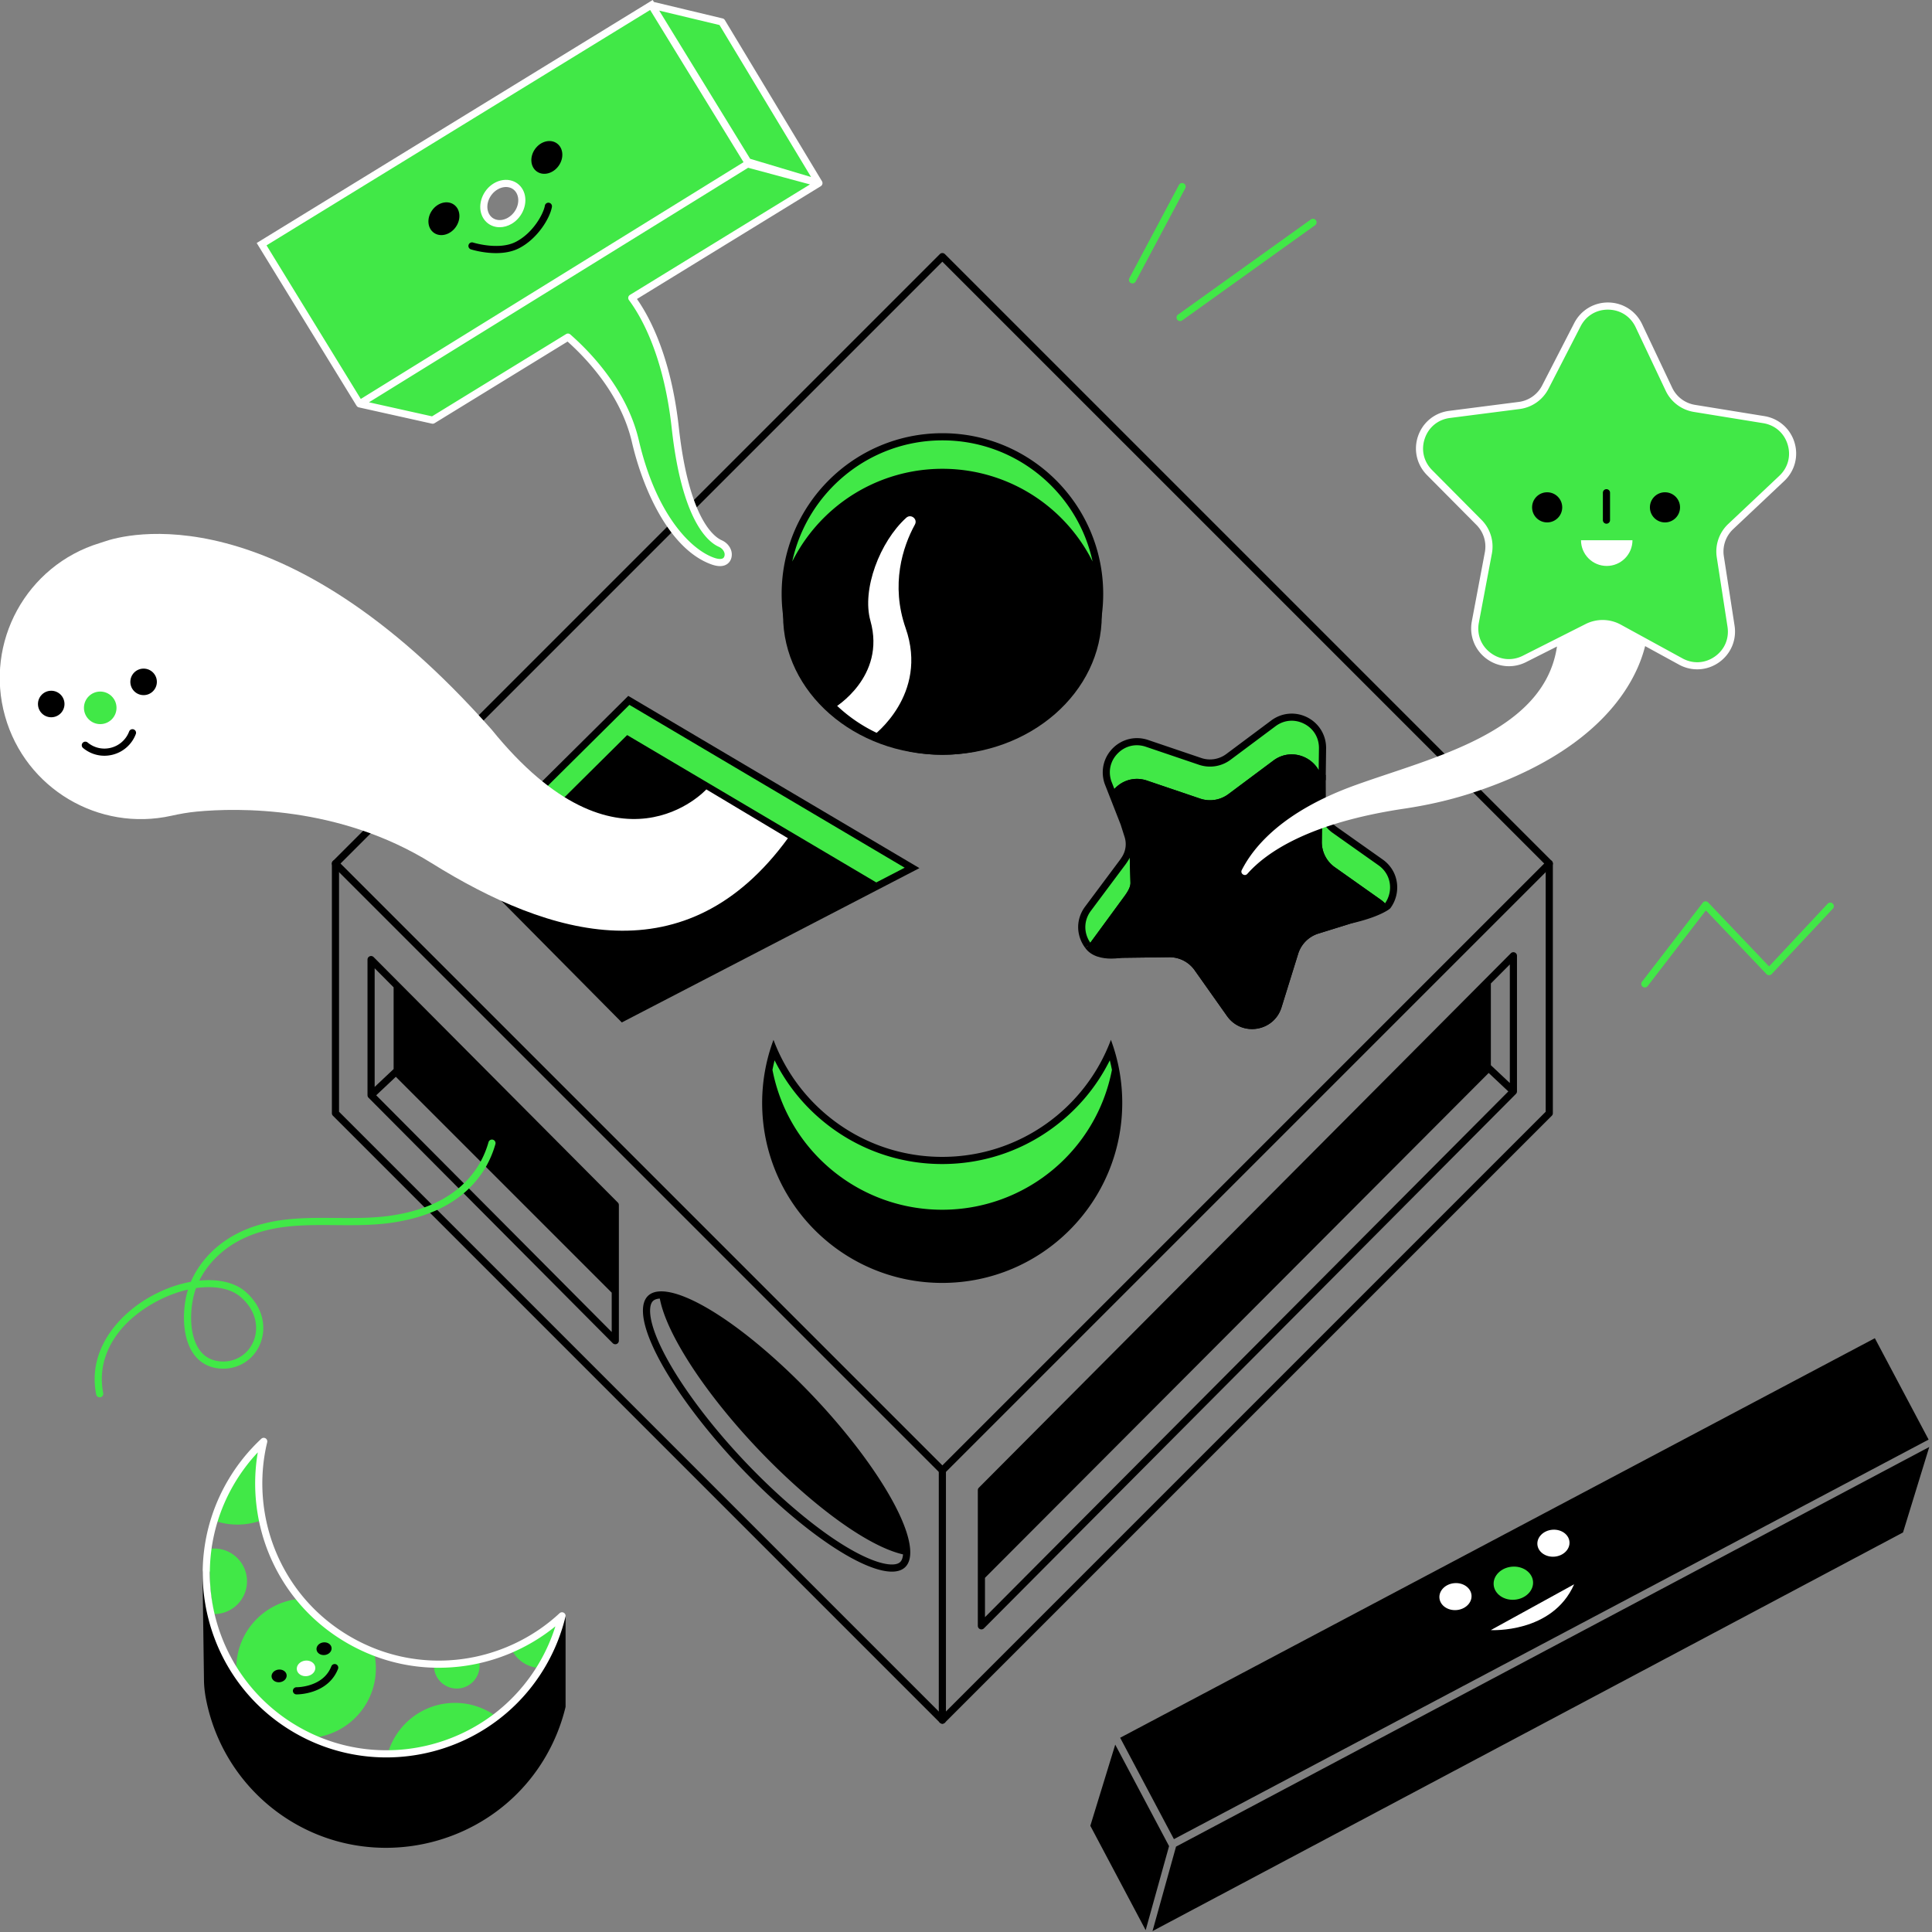 <svg xmlns="http://www.w3.org/2000/svg" viewBox="0 0 1080 1080" xml:space="preserve"><rect x="0" y="0" width="1080" height="1080" fill="#808080" stroke="none"/><path fill="#41E847" d="M775.581 506.543c5.465-7.261 4.688-18.441-3.79-24.436l-25.628-18.124a17.19 17.19 0 0 1-7.035-11.259l-.054-16.612.227-17.769c.182-14.245-16.049-22.515-27.467-13.995l-25.156 18.773a17.189 17.189 0 0 1-15.8 2.502l-29.726-10.08c-13.492-4.575-26.373 8.306-21.798 21.798l12.362 31.566-4.914-13.459 3.768 11.853a15.155 15.155 0 0 1-1.526 12.511c-1.108 1.807-2.112 3.056-2.112 3.056l-18.773 25.156c-4.534 6.076-4.308 13.511-.961 19.113.323.54.674 1.063 1.053 1.566"/><path d="M526.789 823.982a1.992 1.992 0 0 1-1.414-.586L186.111 484.133a2 2 0 0 1 0-2.828l339.264-339.264a2 2 0 0 1 2.828 0l339.264 339.264a2 2 0 0 1 0 2.828L528.203 823.396a1.992 1.992 0 0 1-1.414.586zM190.354 482.719 526.79 819.155l336.436-336.436-336.437-336.436-336.435 336.436z"/><path d="M526.789 963.559a1.992 1.992 0 0 1-1.414-.586L186.111 623.71a2 2 0 0 1-.586-1.414V482.719a2 2 0 0 1 4 0v138.749l337.264 337.264 337.264-337.264V482.719a2 2 0 0 1 4 0v139.577a2 2 0 0 1-.586 1.414L528.203 962.973a1.992 1.992 0 0 1-1.414.586z"/><path d="M526.789 963.559a2 2 0 0 1-2-2V821.982a2 2 0 0 1 4 0v139.577a2 2 0 0 1-2 2zM345.369 672.225 208.854 535.007a2 2 0 0 0-3.418 1.411v75.808c0 .049.011.097.014.146.005.071.008.142.021.212.011.059.03.115.045.172.019.067.035.135.061.2.023.059.054.113.083.169.03.06.057.12.094.177.038.06.085.113.129.169.033.041.059.086.096.125.006.007.014.011.021.018.007.006.011.014.017.021l136.516 137.219a1.995 1.995 0 0 0 2.181.439 2 2 0 0 0 1.237-1.849v-75.808c0-.529-.209-1.037-.582-1.411zM220.037 551.919v45.689l-10.601 9.986v-66.331l10.601 10.656zm-9.734 60.352 10.97-10.333 120.678 120.678v21.982L210.303 612.271zM846.768 532.432a2 2 0 0 0-2.181.438L547.195 831.626a1.997 1.997 0 0 0-.583 1.411v75.808a2 2 0 0 0 3.417 1.411l297.392-298.757c.374-.375.583-.882.583-1.411v-75.807a2 2 0 0 0-1.236-1.849zm-2.764 6.693v66.293l-10.522-9.891c-.025-.023-.053-.039-.079-.06v-45.692l10.601-10.65zM550.612 882.012l281.566-282.22 10.979 10.32-292.545 293.889v-21.989zM508.735 865.559c-2.058-23.026-35.225-69.704-75.465-105.822-25.382-22.781-47.658-36.047-60.94-37.686a21.687 21.687 0 0 0-2.656-.173c-6.664 0-10.425 3.635-10.264 11.276.471 22.355 34.303 70.501 75.567 107.537 27.157 24.375 50.765 37.863 63.598 37.863 6.666 0 10.424-3.638 10.263-11.281a26.599 26.599 0 0 0-.103-1.714M387.833 758.258zm5.422 8.242zm110.043 106.596c-.948.968-2.538 1.459-4.724 1.459-9.611 0-30.664-9.678-60.926-36.84-19.738-17.716-38.376-38.526-52.48-58.597-13.62-19.383-21.552-36.167-21.76-46.047-.039-1.858.196-4.361 1.539-5.732.823-.841 2.13-1.322 3.892-1.434 2.94 15.597 15.842 35.512 23.647 46.469 14.307 20.084 33 40.851 52.636 58.476 23.461 21.058 44.911 34.7 59.675 38.066-.118 1.534-.506 3.166-1.499 4.18z"/><path fill="#41E847" d="M439 328.884c1.667-47 40.422-84.718 87.821-84.718 47.396 0 86.149 37.722 87.82 84.718-11.661-37.837-47.087-64.826-87.82-64.826-40.734-.001-76.16 26.989-87.821 64.826z"/><ellipse cx="526.821" cy="343.988" rx="89.084" ry="77.93"/><path d="m739.129 452.724.174-13.578a17.89 17.89 0 0 0-.227-3.034l-.174 13.617a17.224 17.224 0 0 0 .227 2.995z"/><path d="m628.519 501.053-20.266 27.65c3.079 4.086 7.969 6.863 13.903 6.787l31.386-.401a17.187 17.187 0 0 1 14.253 7.262l18.124 25.628c8.226 11.631 26.218 8.782 30.447-4.822l9.317-29.974a17.19 17.19 0 0 1 11.312-11.312l29.974-9.317c3.688-1.147 6.579-3.31 8.612-6.011a17.448 17.448 0 0 0-3.79-3.633l-25.628-18.124a17.186 17.186 0 0 1-7.262-14.253l.228-17.809a17.224 17.224 0 0 1-.228-2.995l.174-13.617c-1.96-12.331-16.661-18.855-27.24-10.961l-25.156 18.773a17.189 17.189 0 0 1-15.8 2.502l-29.726-10.08c-7.999-2.713-15.783.712-19.842 6.761l8.125 23.959c.858 2.529 2.284 4.763 1.946 7.335l.549 19.074c.074 2.569-1.892 5.506-3.412 7.578z"/><path d="M621.18 535.869c-4.759 0-11.059-1.062-14.56-6.011l3.266-2.311c4.492 6.351 16.592 3.843 16.713 3.815l.838 3.912c-.251.055-2.863.595-6.257.595zM737.097 433.206l4-.012.059 19.495-4 .012z"/><path fill="#41E847" d="M526.696 678.252c-47.419 0-88.118-33.702-96.917-80.187a98.658 98.658 0 0 1 2.767-11.069c16.178 37.124 53.348 61.707 94.15 61.707s77.973-24.583 94.15-61.707a98.658 98.658 0 0 1 2.767 11.069c-8.798 46.486-49.497 80.187-96.917 80.187z"/><path d="M625.649 598.065a99.94 99.94 0 0 0-4.648-16.783c-14.28 38.211-51.112 65.421-94.305 65.421s-80.025-27.21-94.305-65.421a100.13 100.13 0 0 0-4.648 16.783 101.06 101.06 0 0 0-1.696 18.444c0 55.586 45.062 100.648 100.648 100.648s100.648-45.062 100.648-100.648a100.964 100.964 0 0 0-1.694-18.444m-193.834 0a97.22 97.22 0 0 1 1.19-5.339c7.696 15.465 19.091 28.762 33.389 38.862 17.703 12.505 38.555 19.114 60.302 19.114s42.6-6.61 60.302-19.114c14.298-10.1 25.693-23.397 33.389-38.862a96.305 96.305 0 0 1 1.19 5.339c-8.764 45.351-48.548 78.187-94.881 78.187s-86.117-32.835-94.881-78.187z"/><path fill="#41E847" d="m350.897 413.417-79.272 78.628-10.637-10.735 90.533-89.796 158.327 93.653-20.064 10.403z"/><path d="m271.613 494.874 75.982 76.678 142.125-73.695m0 0 24.25-12.574-162.761-96.276-93.049 92.292 13.452 13.575m78.974-83.965-2.194 2.176-76.755 76.131-7.821-7.893 88.016-87.301 153.892 91.03-15.876 8.232-136.603-80.803-2.659-1.572z"/><path fill="#FFF" d="M466.387 395.651s29.021-17.201 20.185-48.635c-4.913-17.477 5.26-44.226 20.041-57.597 2.601-2.353 6.519.729 4.83 3.803-6.822 12.418-13.67 33.614-5.182 57.896 13.023 37.256-18.233 60.204-18.233 60.204"/><path d="M526.821 242.166c-49.637 0-89.876 40.239-89.876 89.876 0 4.051.273 8.037.792 11.946 5.843 43.989 43.498 77.93 89.084 77.93 45.587 0 83.242-33.941 89.084-77.93.519-3.909.792-7.895.792-11.946 0-49.637-40.239-89.876-89.876-89.876zm0 4c41.127 0 75.594 29.059 83.946 67.724a94.09 94.09 0 0 0-21.853-28.362c-17.146-15.135-39.198-23.47-62.093-23.47s-44.947 8.335-62.093 23.47a94.107 94.107 0 0 0-21.853 28.362c8.352-38.665 42.819-67.724 83.946-67.724zM583.62 396.45c-15.684 13.844-35.855 21.468-56.799 21.468s-41.115-7.624-56.799-21.468c-15.413-13.605-25.431-32.219-28.249-52.462 2.818-20.244 12.836-38.857 28.249-52.462a85.764 85.764 0 0 1 56.799-21.468 85.764 85.764 0 0 1 56.799 21.468c15.413 13.605 25.431 32.219 28.249 52.462-2.818 20.244-12.836 38.858-28.249 52.462z"/><path fill="#FFF" d="M394.842 441.278s-49.141 54.153-119.982-33.401C156.405 273.804 68.912 299.03 58.438 302.706c-.91.32-1.831.611-2.754.893-40.886 12.479-64.497 55.415-52.864 96.773 11.393 40.504 52.423 64.678 92.997 55.639 4.69-1.045 9.418-1.882 14.202-2.332 22.513-2.119 79.508-3.42 131.202 28.777 66.216 41.242 142.387 64.072 199.232-13.885"/><circle cx="28.636" cy="393.544" r="7.414"/><circle cx="80.275" cy="381.168" r="7.414"/><circle fill="#41E847" cx="56.03" cy="395.686" r="9.1"/><path d="M58.339 422.463c-4.307 0-8.487-1.493-11.909-4.332a1.998 1.998 0 1 1 2.552-3.078c3.61 2.993 8.291 4.088 12.848 2.993a14.723 14.723 0 0 0 10.364-9.162 2 2 0 0 1 3.744 1.406 18.718 18.718 0 0 1-13.177 11.646 18.943 18.943 0 0 1-4.422.527zM653.514 1031.998l-30.09-56.739-13.927 45.371 30.941 58.343zM657.402 1032.277l-13.143 47.216 419.542-222.84 14.67-47.79zM656.229 1028.091l421.876-223.352-.421-.798-29.633-55.873-421.879 223.351z"/><ellipse transform="rotate(-4.997 813.699 892.418)" fill="#FFF" cx="813.609" cy="892.507" rx="8.999" ry="7.546"/><ellipse transform="rotate(-4.997 868.458 862.553)" fill="#FFF" cx="868.371" cy="862.648" rx="8.999" ry="7.546"/><ellipse transform="rotate(-4.997 846.052 884.916)" fill="#41E847" cx="845.964" cy="885.008" rx="11.044" ry="9.261"/><path fill="#FFF" d="M833.371 911.239s34.433 2.006 46.579-25.611l-46.579 25.611z"/><path fill="#41E847" d="M210.113 932.584c0-3.144-.382-6.197-1.084-9.125a101.448 101.448 0 0 1-14.474-6.984 100.553 100.553 0 0 1-26.785-22.75c-19.983 1.693-35.677 18.438-35.677 38.859 0 .999.05 1.985.124 2.965 8.229 12.36 19.324 23.089 33.005 31.089a101.992 101.992 0 0 0 9.268 4.801c19.957-1.717 35.623-18.451 35.623-38.855zM146.68 849.665c-2.939-14.328-2.791-29.323.737-43.909a100.835 100.835 0 0 0-18.341 22.933 101.126 101.126 0 0 0-9.378 21.336 38.926 38.926 0 0 0 13.005 2.229c4.927 0 9.637-.922 13.977-2.589zM216.734 980.436c21.847-.153 43.286-7.406 60.798-20.838a38.835 38.835 0 0 0-23.229-7.671c-17.906 0-32.982 12.067-37.569 28.509zM314.163 903.263c-8.41 7.832-18.007 14.039-28.293 18.53 2.837 6.147 8.968 10.446 16.137 10.633a100.807 100.807 0 0 0 12.156-29.163zM138.074 883.948c0-10.114-8.199-18.313-18.313-18.313a18.37 18.37 0 0 0-3.574.354 100.95 100.95 0 0 0 1.663 36.173c.628.065 1.266.1 1.911.1 10.114-.001 18.313-8.2 18.313-18.314zM255.332 943.901c7.046 0 12.758-5.712 12.758-12.758 0-.853-.087-1.684-.247-2.49a70.318 70.318 0 0 0-25.199 1.159c-.045.438-.07.882-.07 1.331 0 7.046 5.712 12.758 12.758 12.758z"/><ellipse transform="rotate(-7.579 156.015 936.807)" cx="156.02" cy="936.841" rx="4.237" ry="3.552"/><ellipse transform="rotate(-7.579 181.137 921.604)" cx="181.144" cy="921.638" rx="4.237" ry="3.552"/><ellipse transform="rotate(-7.579 171.072 932.595)" fill="#FFF" cx="171.079" cy="932.629" rx="5.199" ry="4.36"/><path d="M165.797 947.183h-.077a2 2 0 0 1 .025-4h.039c.268 0 3.993-.028 8.188-1.48 5.59-1.936 9.383-5.392 11.272-10.273a2.001 2.001 0 0 1 3.731 1.443c-2.317 5.985-7.098 10.361-13.825 12.654-4.669 1.592-8.73 1.656-9.353 1.656z"/><path d="M314.399 902.277a2.004 2.004 0 0 0-2.181 1.516 98.917 98.917 0 0 1-10.774 26.69c-27.513 47.047-88.169 62.94-135.214 35.429-30.681-17.941-49.436-51.191-48.946-86.775.014-1.009-.79-1.879-1.789-2.018a2.003 2.003 0 0 0-1.599.482c-.437.386-.684.943-.676 2.526l.814 59.604c.041 2.566.374 6.05.991 9.355 5.523 29.551 23.606 55.127 49.611 70.171 16.029 9.273 33.648 13.681 51.087 13.68 35.006 0 69.278-17.764 88.463-49.596a102.956 102.956 0 0 0 11.92-28.963c.037-.154.056-.312.056-.471v-49.645a2 2 0 0 0-1.763-1.985z"/><path fill="#FFF" d="M215.95 982.408c-17.62 0-35.462-4.525-51.739-14.043-48.949-28.625-65.485-91.736-36.861-140.687a103.009 103.009 0 0 1 18.704-23.387 2 2 0 0 1 3.308 1.933c-4.891 20.22-3.153 41.988 4.891 61.295 8.313 19.954 22.6 36.285 41.312 47.229 18.712 10.944 39.954 15.384 61.418 12.846 20.771-2.457 40.594-11.618 55.817-25.795a2.002 2.002 0 0 1 3.308 1.934 102.97 102.97 0 0 1-11.21 27.769c-19.107 32.674-53.579 50.905-88.948 50.906zm-71.836-170.542a99.137 99.137 0 0 0-13.312 17.832c-27.511 47.046-11.617 107.702 35.428 135.214s107.701 11.618 135.214-35.429a99.239 99.239 0 0 0 9.014-20.345c-15.053 12.238-33.634 20.137-53.006 22.428-22.334 2.642-44.438-1.979-63.907-13.364-19.47-11.386-34.334-28.379-42.985-49.144-7.502-18.005-9.731-38.072-6.446-57.192z"/><path fill="#41E847" d="M418.986 92.027 364.203 2.751l-217.96 133.748 54.783 89.276m70.191-106.123c-2.196-5.296.438-12.218 5.883-15.461 5.445-3.243 11.639-1.578 13.835 3.718 2.196 5.296-.438 12.218-5.883 15.461s-11.639 1.578-13.835-3.718z"/><ellipse transform="rotate(-54.373 305.697 88.007)" cx="305.696" cy="87.999" rx="9.661" ry="8.101"/><ellipse transform="rotate(-54.373 248.159 122.267)" cx="248.159" cy="122.26" rx="9.661" ry="8.101"/><path fill="#41E847" d="m417.826 90.404 39.967 11.964-54.311-90.12-39.405-9.436zM406.872 308.464c-.628-2.106-2.254-3.754-4.264-4.642-5.911-2.61-19.602-14.597-25.133-64.729-4.44-40.241-16.714-62.357-24.288-72.535l104.606-64.19-39.9-10.747-216.868 134.153 40.84 9.094 75.63-46.409c11.596 10.166 31.32 30.822 37.674 58.138 6.861 29.497 22.21 59.583 43.304 67.062 7.916 2.807 9.217-2.451 8.399-5.195z"/><g fill="#FFF"><path d="M269.37 120.419c1.214 2.926 3.497 5.073 6.43 6.047 1.125.373 2.31.557 3.513.557 2.274 0 4.618-.656 6.764-1.934 6.257-3.726 9.266-11.775 6.707-17.944-1.213-2.927-3.497-5.074-6.43-6.048-3.25-1.078-6.996-.576-10.276 1.377-6.258 3.725-9.266 11.775-6.708 17.945zm8.754-14.508c1.521-.906 3.155-1.373 4.713-1.373.779 0 1.54.117 2.257.355 1.814.602 3.232 1.945 3.994 3.783 1.827 4.405-.441 10.227-5.059 12.975-2.281 1.36-4.82 1.731-6.97 1.018-1.814-.602-3.232-1.945-3.994-3.782v-.001c-1.827-4.406.442-10.227 5.059-12.975z"/><path d="M459.745 101.99c-.018-.092-.049-.179-.08-.269a1.995 1.995 0 0 0-.121-.294c-.016-.03-.02-.063-.038-.092l-54.311-90.12a2 2 0 0 0-1.247-.913L365.54 1.106 364.861 0l-1.917 1.177c-.027.018-.056.031-.082.051L145.197 134.794l-1.705 1.047 55.828 90.979.015-.009c.278.452.717.796 1.255.916l40.84 9.094a2.002 2.002 0 0 0 1.48-.247l74.367-45.635c11.297 10.12 29.888 30.082 35.942 56.112 6.457 27.759 21.561 60.33 44.585 68.493 1.844.654 3.385.913 4.669.913 2.291 0 3.767-.824 4.686-1.696 1.979-1.88 2.243-4.804 1.629-6.868-.77-2.582-2.729-4.732-5.374-5.899-4.189-1.851-18.298-11.87-23.952-63.12-4.292-38.901-15.987-61.153-23.394-71.737l102.77-63.062c.028-.018.048-.044.075-.063.102-.07.196-.15.285-.239.041-.042.084-.079.121-.124.016-.019.037-.033.052-.053.041-.052.06-.115.095-.17.059-.094.118-.187.161-.289.035-.085.055-.172.079-.26.027-.1.052-.197.063-.301.01-.096.005-.19.001-.287-.003-.069.011-.136.001-.206-.003-.033-.02-.061-.026-.093zM363.426 5.575l52.213 85.088L201.68 223.017l-52.686-85.86L363.426 5.575zm-11.285 159.278a1.999 1.999 0 0 0-.559 2.899c7.02 9.434 19.46 31.274 23.904 71.561 5.729 51.917 20.31 63.688 26.313 66.34 1.571.693 2.722 1.927 3.155 3.383.26.87.154 2.155-.551 2.825-.865.824-2.784.792-5.263-.086-13.453-4.771-32.532-24.821-42.024-65.63-6.51-27.986-26.792-49.097-38.304-59.189a1.998 1.998 0 0 0-2.364-.201L241.51 232.74l-35.253-7.85L418.208 93.777l34.582 9.314-100.649 61.762zm67.191-76.086L368.499 5.928l33.703 8.07 51.207 84.97-34.077-10.201z"/></g><path d="M277.285 141.493c-7.336 0-13.636-1.968-14.043-2.098a2 2 0 0 1-1.298-2.512 1.999 1.999 0 0 1 2.512-1.3c.141.045 14.224 4.426 23.646-.269 9.903-4.937 15.709-15.862 16.484-20.346a2.007 2.007 0 0 1 2.312-1.63 2 2 0 0 1 1.63 2.312c-1.107 6.401-8.202 18.04-18.642 23.244-3.941 1.965-8.438 2.599-12.601 2.599zM780.824 493.073c-.795-5.095-3.593-9.569-7.878-12.6l-25.627-18.123a15.283 15.283 0 0 1-6.217-9.949l-1.973.323a17.22 17.22 0 0 1-.228-2.994l.174-13.618 2 .025.228-17.769c.094-7.357-3.921-14.002-10.477-17.343-6.556-3.34-14.291-2.681-20.187 1.72l-25.156 18.772a15.187 15.187 0 0 1-13.961 2.211l-29.726-10.08c-6.973-2.363-14.529-.598-19.731 4.604-5.202 5.203-6.966 12.764-4.571 19.818l8.962 22.884 2.21 6.951c1.157 3.642.674 7.6-1.325 10.859-1.021 1.665-1.957 2.838-2.01 2.905l-18.772 25.156c-4.734 6.345-5.146 14.52-1.076 21.334.359.602.754 1.188 1.173 1.745l1.598-1.204c3.079 4.086 7.969 6.863 13.903 6.787l31.386-.401a17.19 17.19 0 0 1 14.253 7.262l18.124 25.628c8.226 11.632 26.218 8.782 30.447-4.822l9.317-29.974a17.19 17.19 0 0 1 11.312-11.312l18.2-5.657-.005.017c15.855-3.548 21.634-8.016 21.987-8.483l-.093-.073.094.071c3.125-4.148 4.454-9.497 3.645-14.67zm-152.304 7.98-19.011 25.937c-.201-.291-.41-.576-.591-.879-3.225-5.398-2.899-11.871.847-16.892l18.729-25.099c.044-.056 1.097-1.369 2.259-3.264.286-.466.538-.948.776-1.434l.405 14.052c.071 2.57-1.895 5.507-3.414 7.579zm108.626-70.507c-4.757-8.515-16.47-11.991-25.31-5.394l-25.156 18.773a17.189 17.189 0 0 1-15.8 2.502l-29.726-10.081c-7.029-2.384-13.891-.026-18.206 4.686l-1.697-4.333c-1.899-5.599-.537-11.438 3.644-15.617 4.181-4.181 10.021-5.543 15.617-3.644l29.726 10.08a19.193 19.193 0 0 0 17.639-2.795l25.156-18.772c4.737-3.535 10.71-4.043 15.979-1.36 5.268 2.684 8.367 7.815 8.292 13.728l-.158 12.227zm1.756 39.987.151-11.806c1.404 2.719 3.437 5.106 5.958 6.889l25.627 18.123c3.394 2.4 5.608 5.935 6.236 9.951a15.487 15.487 0 0 1-2.654 11.3 17.738 17.738 0 0 0-2.427-2.081l-25.627-18.124a17.178 17.178 0 0 1-7.264-14.252z"/><path fill="none" d="M898.175 316.369c7.945 0 14.385-6.44 14.385-14.385h-28.77c0 7.944 6.441 14.385 14.385 14.385z"/><path fill="#41E847" d="M996.039 267.421c11.549-10.89 5.598-30.295-10.071-32.838l-38.784-6.295a19.15 19.15 0 0 1-14.244-10.714l-16.802-35.518c-6.788-14.349-27.083-14.686-34.343-.57l-17.971 34.941a19.153 19.153 0 0 1-14.592 10.236l-38.972 5.004c-15.744 2.022-22.336 21.219-11.154 32.486l27.677 27.889a19.154 19.154 0 0 1 5.226 17.041l-7.284 38.611c-2.942 15.598 13.279 27.8 27.449 20.647l18.493-9.334 16.584-8.37a19.151 19.151 0 0 1 17.822.296l15.031 8.223 19.439 10.635c13.925 7.619 30.542-4.038 28.119-19.725l-5.999-38.831a19.15 19.15 0 0 1 5.789-16.858l28.587-26.956z"/><path fill="#FFF" d="M997.411 268.876c5.9-5.563 8.089-13.837 5.711-21.59-2.378-7.754-8.828-13.378-16.834-14.678l-38.783-6.295a17.149 17.149 0 0 1-12.757-9.595L917.945 181.2c-3.468-7.331-10.66-11.969-18.77-12.104-8.073-.13-15.45 4.262-19.159 11.475l-17.972 34.94a17.153 17.153 0 0 1-13.068 9.168l-38.972 5.004c-8.043 1.032-14.677 6.438-17.311 14.108-2.634 7.671-.722 16.013 4.991 21.771l27.678 27.889a17.146 17.146 0 0 1 4.681 15.261l-7.283 38.61c-1.504 7.97 1.588 15.949 8.069 20.824 6.48 4.875 15.004 5.636 22.245 1.979l17.286-8.725c-7.162 48.368-70.09 62.059-113.002 77.611-39.908 14.464-56.391 33.947-63.197 47.357-1.003 1.978 1.656 3.779 3.121 2.115 10.412-11.828 34.147-28.434 87.526-36.414 12.443-1.86 24.754-4.563 36.735-8.4 74.569-23.879 93.357-63.475 98.087-82.491l18.95 10.367a21.154 21.154 0 0 0 10.168 2.618c4.25 0 8.479-1.296 12.131-3.857 6.64-4.658 9.995-12.53 8.757-20.546l-5.999-38.831a17.152 17.152 0 0 1 5.184-15.098l28.59-26.955zm-37.724 42.664 5.999 38.831c1.02 6.598-1.636 12.826-7.102 16.659-5.465 3.834-12.224 4.209-18.081 1.005l-34.471-18.858a21.137 21.137 0 0 0-19.682-.326l-35.077 17.705c-5.96 3.009-12.704 2.408-18.038-1.605-5.335-4.014-7.781-10.326-6.543-16.886l7.282-38.61a21.145 21.145 0 0 0-5.771-18.821l-27.678-27.889c-4.703-4.739-6.216-11.338-4.048-17.652s7.416-10.591 14.037-11.441l38.972-5.004a21.144 21.144 0 0 0 16.115-11.305l17.972-34.94c3.006-5.846 8.683-9.308 15.228-9.308l.309.003c6.676.11 12.365 3.779 15.221 9.814l16.803 35.519a21.149 21.149 0 0 0 15.731 11.833l38.783 6.295c6.59 1.069 11.693 5.519 13.65 11.901 1.958 6.382.227 12.927-4.631 17.507l-28.588 26.955a21.146 21.146 0 0 0-6.392 18.618z"/><path d="M898.019 292.754a2 2 0 0 1-2-2v-15.307a2 2 0 0 1 4 0v15.307a2 2 0 0 1-2 2z"/><circle cx="864.868" cy="283.611" r="8.423"/><circle cx="930.729" cy="283.611" r="8.423"/><path fill="#FFF" d="M912.56 301.984c0 7.945-6.44 14.385-14.385 14.385s-14.385-6.44-14.385-14.385h28.77z"/><path fill="#41E847" d="M55.733 781.112a2 2 0 0 1-1.96-1.609c-4.909-24.661 12.094-44.213 29.644-54.288 7.645-4.388 15.65-7.295 23.253-8.677 5.007-11.568 14.442-21.267 26.576-27.314 6.963-3.471 14.949-5.866 23.737-7.118 10.086-1.438 20.507-1.347 30.587-1.258 10.004.083 20.353.176 30.35-1.231 22.653-3.19 39.027-12.217 48.669-26.83 2.834-4.297 5.02-9.109 6.495-14.305a2 2 0 0 1 3.848 1.094c-1.588 5.589-3.944 10.774-7.004 15.414-10.301 15.612-27.611 25.23-51.449 28.588-10.293 1.448-20.785 1.358-30.943 1.27-9.926-.084-20.196-.176-29.987 1.22-8.362 1.19-15.938 3.458-22.517 6.737-10.489 5.228-18.798 13.357-23.64 23.066 10.575-1.058 19.989 1.012 26.005 6.343 10.872 9.633 11.251 21.382 7.98 29.165-3.774 8.985-12.514 14.332-22.242 13.661-6.836-.482-12.298-3.776-15.797-9.526-5.614-9.227-5.52-23.84-2.251-34.625-6.444 1.455-13.182 4.066-19.679 7.797-21.17 12.152-31.529 30.858-27.711 50.037a2.002 2.002 0 0 1-1.571 2.353 2.298 2.298 0 0 1-.393.036zm53.845-61.06c-3.553 9.826-4.128 24.663 1.177 33.382 2.836 4.661 7.096 7.223 12.661 7.615 8.012.561 15.173-3.841 18.273-11.22 2.733-6.506 2.345-16.391-6.945-24.622-5.636-4.993-14.833-6.651-25.166-5.155zM919.479 551.998a2 2 0 0 1-1.584-3.22l33.956-44.14a1.993 1.993 0 0 1 1.48-.777 2.022 2.022 0 0 1 1.553.618l34.026 35.746 32.766-35.029a2 2 0 0 1 2.922 2.732l-34.214 36.577a1.998 1.998 0 0 1-1.452.634h-.009a2 2 0 0 1-1.448-.621l-33.878-35.59-32.532 42.289a1.997 1.997 0 0 1-1.586.781z"/><path fill="none" d="m659.688 177.501 74.28-53.216"/><path fill="#41E847" d="M659.69 179.501a1.999 1.999 0 0 1-1.167-3.626l74.279-53.216a2 2 0 1 1 2.33 3.252l-74.279 53.216a1.987 1.987 0 0 1-1.163.374z"/><path fill="none" d="m633.08 156.436 27.717-52.106"/><path fill="#41E847" d="M633.078 158.436a1.999 1.999 0 0 1-1.764-2.939l27.717-52.106a2 2 0 1 1 3.531 1.879l-27.717 52.106a1.997 1.997 0 0 1-1.767 1.06z"/></svg>